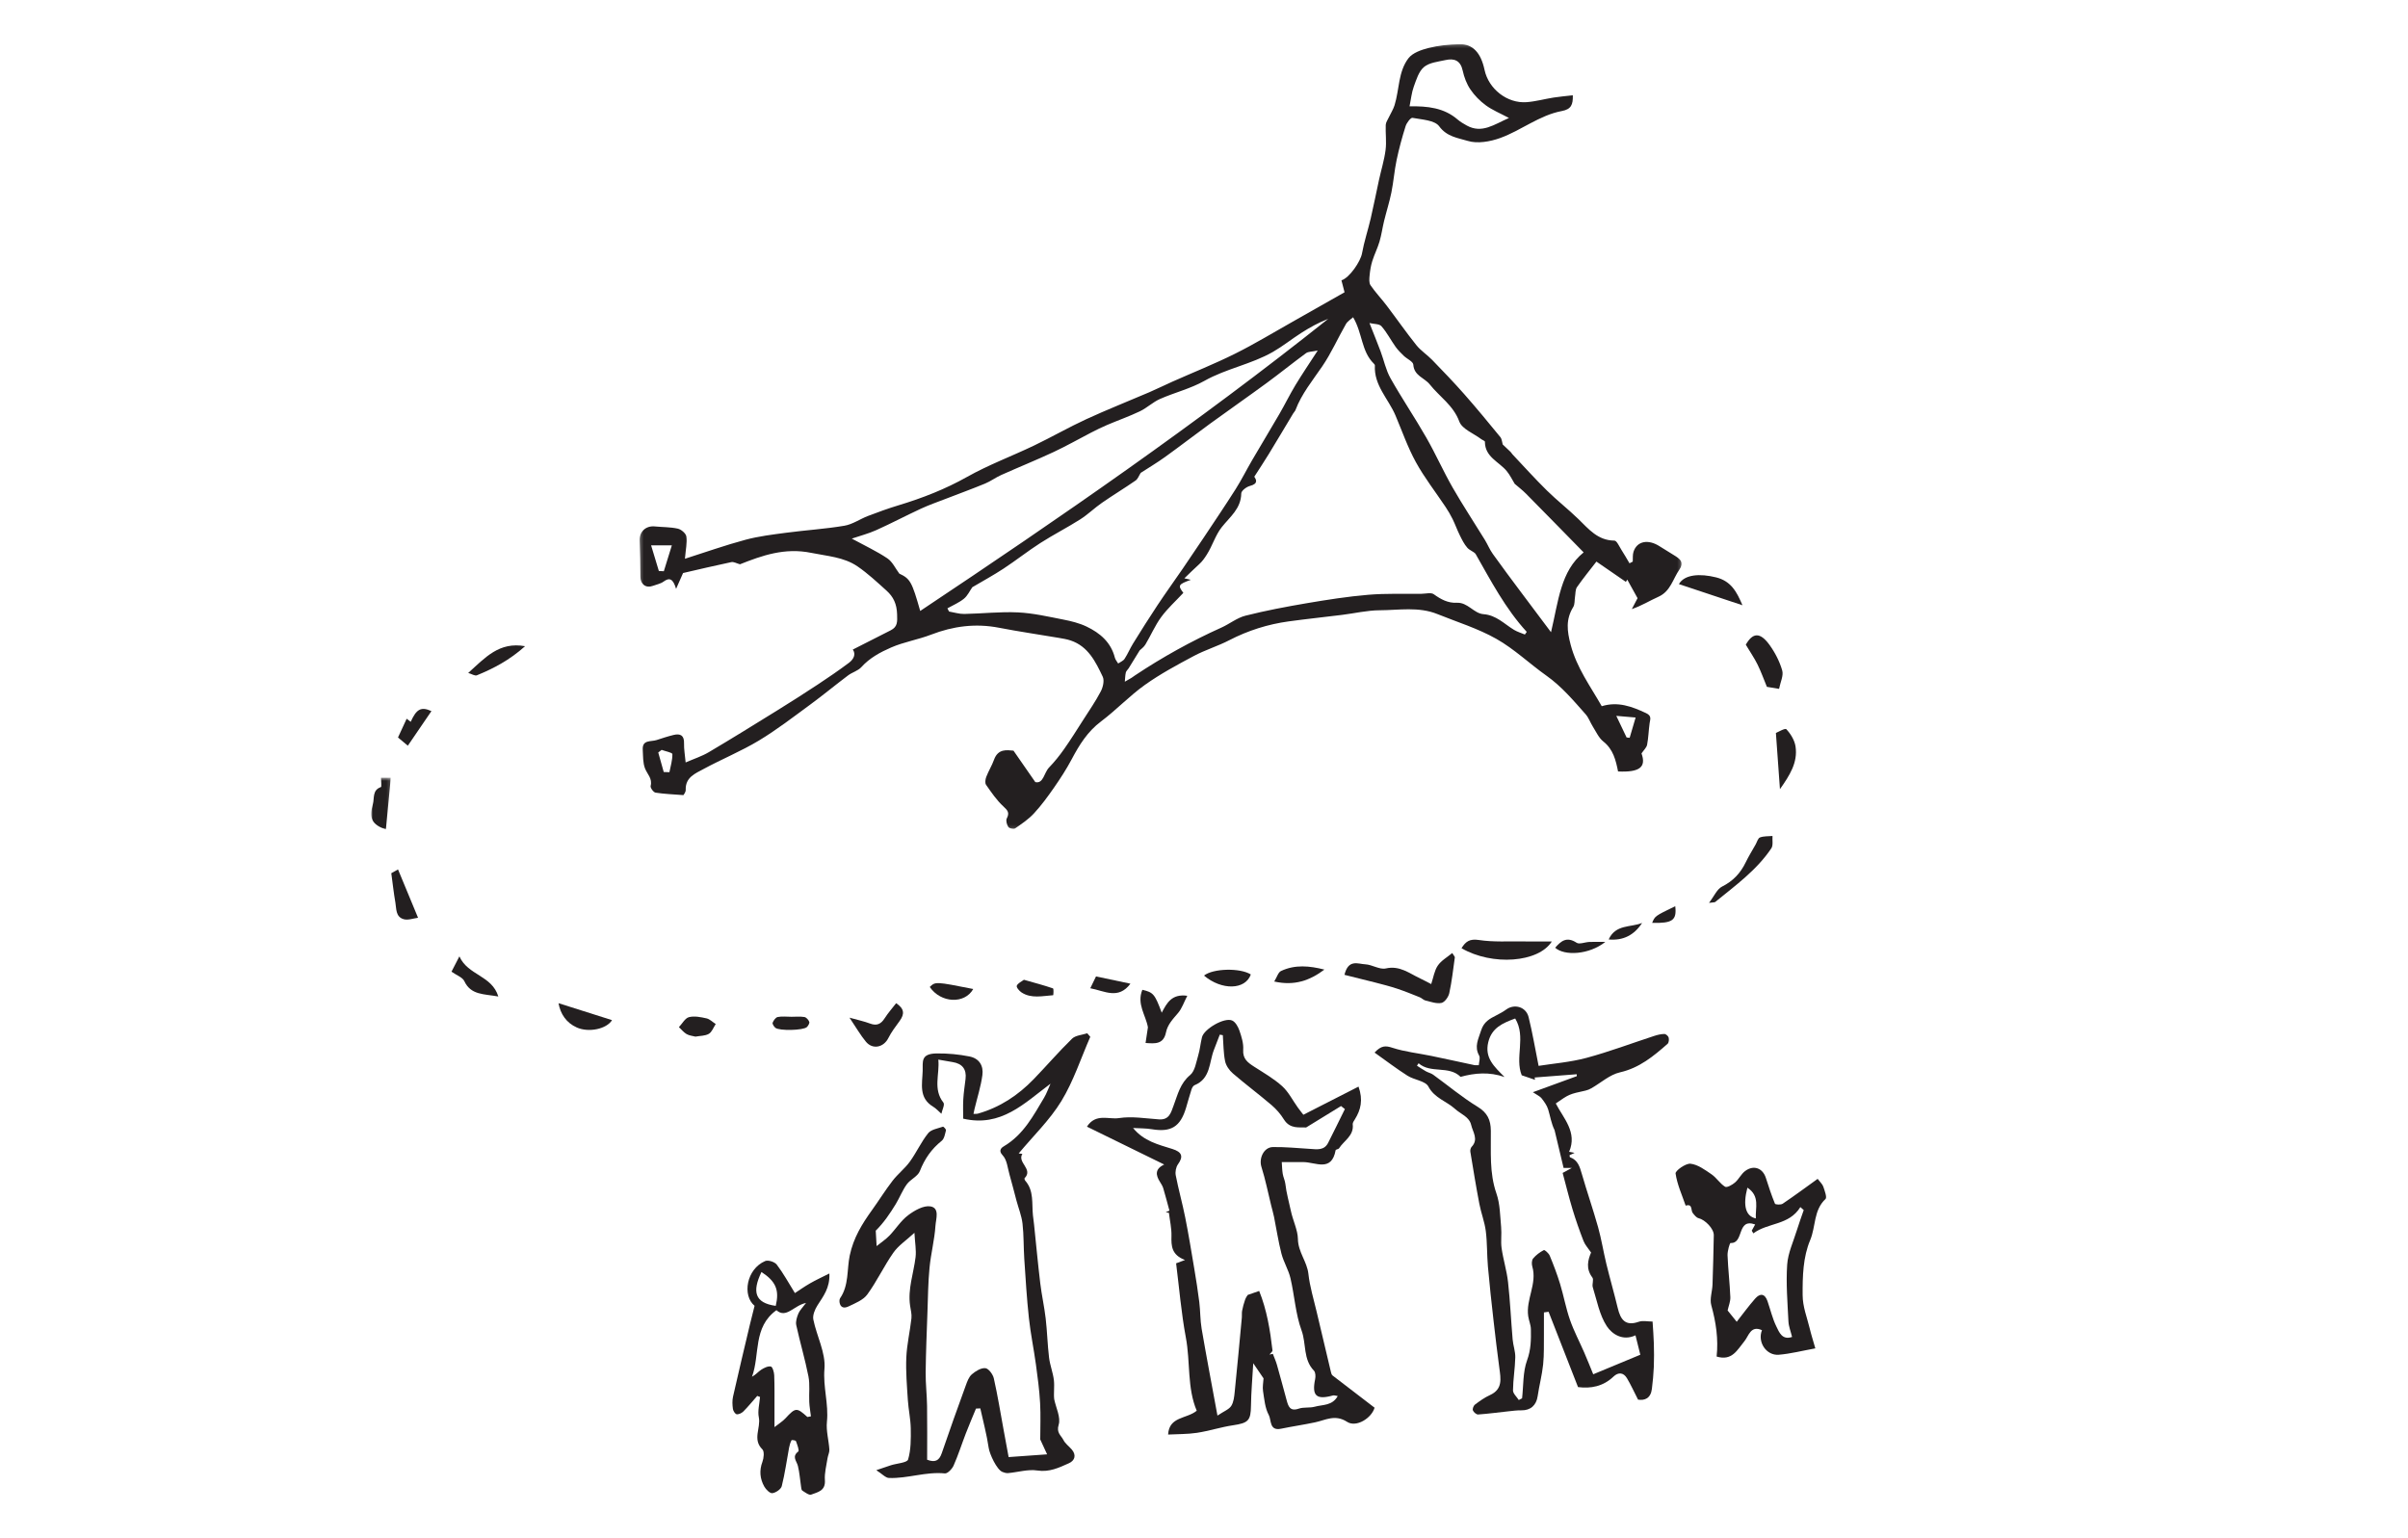 <?xml version="1.0" encoding="UTF-8"?>
<svg width="720px" height="460px" viewBox="0 0 720 460" version="1.1" xmlns="http://www.w3.org/2000/svg" xmlns:xlink="http://www.w3.org/1999/xlink">
    <!-- Generator: Sketch 55 (78076) - https://sketchapp.com -->
    <title>Who</title>
    <desc>Created with Sketch.</desc>
    <defs>
        <polygon id="path-1" points="0.249 0.211 311.808 0.211 311.808 234.882 0.249 234.882"></polygon>
        <polygon id="path-3" points="0 0.569 5.847 0.569 5.847 16.048 0 16.048"></polygon>
    </defs>
    <g id="Who" stroke="none" stroke-width="1" fill="none" fill-rule="evenodd">
        <g id="Group-63" transform="translate(111, 13)">
            <g id="Group-3" transform="translate(80, 0)">
                <mask id="mask-2" fill="white">
                    <use xlink:href="#path-1"></use>
                </mask>
                <g id="Clip-2"></g>
                <path d="M7.458,217.868 C8.024,217.887 8.59,217.908 9.155,217.924 C9.504,216.118 10.091,214.301 10.041,212.505 C10.028,212.057 7.955,211.668 6.829,211.251 C6.493,211.51 6.157,211.769 5.819,212.028 C6.366,213.974 6.911,215.922 7.458,217.868 L7.458,217.868 Z M292.277,201.078 C293.39,203.412 294.374,205.474 295.357,207.536 C295.661,207.57 295.971,207.605 296.275,207.636 C296.851,205.677 297.425,203.715 298.057,201.571 C295.754,201.373 294.263,201.247 292.277,201.078 L292.277,201.078 Z M3.685,150.091 C4.536,152.905 5.269,155.332 6.001,157.758 C6.495,157.782 6.993,157.806 7.487,157.83 C8.262,155.329 9.036,152.829 9.882,150.091 L3.685,150.091 Z M260.183,22.28 C257.521,20.856 255.215,19.924 253.269,18.498 C251.497,17.202 249.869,15.544 248.642,13.73 C247.531,12.09 246.778,10.081 246.355,8.129 C245.702,5.103 243.856,4.372 241.228,4.958 C239.007,5.455 236.405,5.692 234.792,7.028 C233.211,8.338 232.489,10.825 231.722,12.919 C231.077,14.68 230.908,16.616 230.461,18.799 C235.839,18.699 240.762,19.23 244.816,22.728 C245.643,23.441 246.614,24.009 247.576,24.54 C252.103,27.032 255.723,24.236 260.183,22.28 L260.183,22.28 Z M282.512,152.19 C276.59,146.148 270.947,140.366 265.265,134.62 C264.223,133.567 263.028,132.664 261.904,131.689 C261.151,130.467 260.477,129.025 259.488,127.839 C257.161,125.054 252.994,123.652 252.994,119.1 C252.994,118.843 252.259,118.603 251.894,118.326 C249.623,116.607 246.17,115.318 245.342,113.069 C243.557,108.205 239.422,105.646 236.506,101.96 C234.938,99.977 231.812,99.415 231.585,96.048 C231.521,95.111 229.689,94.332 228.74,93.411 C227.865,92.563 226.984,91.694 226.281,90.709 C224.837,88.676 223.687,86.411 222.056,84.555 C221.408,83.821 219.808,83.924 218.476,83.607 C219.761,86.87 220.816,89.445 221.791,92.048 C222.796,94.728 223.37,97.638 224.755,100.096 C228.14,106.106 232.019,111.841 235.448,117.827 C238.256,122.725 240.546,127.919 243.351,132.817 C246.386,138.116 249.766,143.22 252.965,148.427 C253.808,149.803 254.416,151.337 255.35,152.644 C258.113,156.517 260.974,160.32 263.816,164.135 C266.577,167.84 269.361,171.528 272.761,176.062 C274.998,166.725 275.593,157.803 282.512,152.19 L282.512,152.19 Z M84.149,169.704 C125.817,141.947 166.977,113.57 206.144,82.35 C203.272,83.456 200.626,84.932 198.077,86.561 C195.221,88.389 192.558,90.538 189.629,92.222 C183.164,95.938 175.663,97.208 169.114,100.899 C164.981,103.228 160.2,104.384 155.822,106.32 C153.709,107.257 151.951,108.981 149.857,109.985 C146.66,111.514 143.297,112.694 140.029,114.083 C138.413,114.772 136.835,115.553 135.269,116.356 C131.518,118.289 127.85,120.396 124.027,122.178 C118.866,124.584 113.578,126.717 108.377,129.044 C106.714,129.788 105.217,130.918 103.538,131.613 C99.662,133.213 95.714,134.644 91.801,136.162 C89.313,137.126 86.78,138.003 84.361,139.122 C79.879,141.195 75.511,143.511 71.011,145.533 C68.639,146.597 66.085,147.252 63.689,148.068 C67.626,150.209 71.153,151.841 74.34,153.983 C75.86,155.004 76.732,156.987 77.898,158.537 C81.169,160.071 81.669,160.996 84.149,169.704 L84.149,169.704 Z M92.28,168.92 C92.441,169.239 92.605,169.559 92.766,169.875 C94.273,170.132 95.788,170.625 97.29,170.602 C102.655,170.506 108.036,169.881 113.377,170.137 C117.93,170.353 122.459,171.407 126.959,172.286 C129.318,172.746 131.726,173.345 133.876,174.369 C137.895,176.289 141.176,179.059 142.348,183.677 C142.506,184.3 142.998,184.839 143.337,185.417 C143.987,184.963 144.841,184.643 145.246,184.031 C146.205,182.565 146.877,180.913 147.805,179.421 C150.182,175.587 152.58,171.763 155.079,168.006 C157.509,164.344 160.087,160.779 162.575,157.154 C164.677,154.088 166.763,151.007 168.823,147.91 C172.059,143.041 175.34,138.195 178.468,133.258 C180.24,130.464 181.713,127.486 183.384,124.626 C186.081,120 188.865,115.421 191.551,110.787 C193.193,107.954 194.634,105 196.324,102.195 C198.301,98.924 200.456,95.755 203.003,91.824 C201.226,92.199 200.165,92.127 199.512,92.608 C195.554,95.51 191.739,98.602 187.783,101.506 C182.178,105.617 176.467,109.594 170.843,113.681 C166.321,116.969 161.903,120.391 157.366,123.652 C154.952,125.389 152.385,126.915 150.076,128.41 C149.553,129.226 149.23,130.229 148.54,130.704 C145.238,132.994 141.787,135.077 138.482,137.366 C136.248,138.914 134.281,140.86 131.996,142.312 C128.099,144.789 123.963,146.893 120.079,149.383 C116.314,151.796 112.795,154.593 109.056,157.048 C106.013,159.047 102.803,160.787 99.725,162.609 C98.945,163.718 98.305,165.165 97.211,166.052 C95.754,167.235 93.94,167.985 92.28,168.92 L92.28,168.92 Z M264.94,176.751 C265.13,176.49 265.315,176.226 265.5,175.964 C259.083,168.962 254.781,160.676 250.189,152.625 C249.607,151.934 248.43,151.588 247.743,150.811 C246.791,149.737 246.13,148.377 245.482,147.07 C244.697,145.488 244.107,143.806 243.33,142.222 C242.716,140.973 242.003,139.766 241.233,138.607 C238.264,134.148 234.935,129.896 232.362,125.225 C229.922,120.792 228.24,115.942 226.262,111.26 C224.163,106.285 219.763,102.256 220.096,96.281 C220.104,96.107 219.93,95.887 219.784,95.747 C216.009,92.053 216.413,86.625 213.584,81.875 C212.936,82.471 211.932,83.044 211.437,83.913 C209.028,88.106 207.066,92.592 204.348,96.566 C201.461,100.793 198.201,104.751 196.361,109.607 C196.221,109.977 195.893,110.27 195.684,110.616 C193.241,114.677 190.827,118.756 188.357,122.804 C187.03,124.985 185.605,127.113 184.042,129.553 C184.571,130.374 185.369,131.644 182.717,132.326 C181.694,132.587 180.155,133.762 180.142,134.541 C180.071,139.125 176.765,141.541 174.283,144.68 C172.405,147.057 171.53,150.196 169.835,152.858 C169.148,153.935 168.497,154.886 167.546,155.738 C166.041,157.09 164.611,158.527 163.127,159.947 C163.704,160.079 164.275,160.209 165.068,160.388 C161.274,161.767 161.139,162.076 162.826,164.294 C160.584,166.707 158.122,168.917 156.205,171.528 C154.346,174.063 153.101,177.036 151.472,179.751 C150.988,180.556 150.129,181.137 149.772,181.496 C148.529,183.519 147.504,185.195 146.464,186.861 C146.2,187.289 145.729,187.651 145.626,188.105 C145.425,189 145.415,189.938 145.325,190.859 C145.991,190.476 146.663,190.109 147.318,189.71 C147.678,189.494 148.001,189.222 148.352,188.99 C156.581,183.513 165.19,178.729 174.211,174.676 C176.652,173.58 178.862,171.761 181.393,171.119 C187.432,169.593 193.574,168.434 199.719,167.388 C205.811,166.356 211.934,165.389 218.084,164.872 C223.388,164.423 228.745,164.637 234.078,164.571 C235.31,164.558 236.886,164.119 237.706,164.705 C239.826,166.226 241.939,167.393 244.604,167.256 C247.849,167.087 249.676,170.446 252.539,170.662 C256.41,170.953 258.761,173.585 261.701,175.36 C262.698,175.962 263.856,176.294 264.94,176.751 L264.94,176.751 Z M112.039,211.484 C114.342,214.803 116.224,217.514 118.559,220.884 C120.991,221.467 121.155,218.09 122.678,216.511 C124.312,214.819 125.806,212.957 127.16,211.029 C129.159,208.186 131.002,205.236 132.874,202.305 C134.682,199.48 136.602,196.705 138.149,193.74 C138.802,192.486 139.257,190.5 138.717,189.365 C136.589,184.894 134.376,180.303 129.135,178.536 C127.974,178.148 126.742,177.95 125.529,177.744 C119.598,176.735 113.638,175.877 107.734,174.731 C100.717,173.366 94.038,174.227 87.409,176.785 C83.512,178.291 79.276,178.966 75.458,180.627 C72.227,182.032 69.033,183.748 66.542,186.508 C65.54,187.617 63.821,188.042 62.579,188.979 C58.787,191.831 55.13,194.867 51.304,197.674 C46.238,201.384 41.249,205.252 35.882,208.479 C30.591,211.663 24.803,214.021 19.359,216.973 C16.897,218.307 13.899,219.447 14.031,223.205 C14.057,223.912 13.415,224.644 13.351,224.778 C10.284,224.535 7.614,224.451 4.996,224.034 C4.385,223.936 3.402,222.568 3.542,222.035 C4.124,219.814 2.548,218.531 1.871,216.823 C1.207,215.133 1.287,213.126 1.17,211.251 C0.977,208.136 3.632,208.859 5.314,208.312 C6.995,207.766 8.679,207.203 10.395,206.789 C12.421,206.3 13.603,206.895 13.531,209.289 C13.481,211 13.801,212.725 14.01,215.009 C16.546,213.902 18.878,213.155 20.932,211.94 C27.788,207.885 34.56,203.686 41.334,199.488 C45.411,196.964 49.459,194.381 53.462,191.741 C56.638,189.647 59.781,187.498 62.825,185.219 C64.234,184.163 65.003,182.658 63.991,181.25 C67.838,179.297 71.587,177.398 75.331,175.489 C77.415,174.425 77.306,172.954 77.235,170.686 C77.14,167.613 76.132,165.476 74.08,163.631 C71.275,161.106 68.496,158.498 65.395,156.375 C61.286,153.565 56.357,153.315 51.571,152.332 C43.618,150.698 36.812,153.151 30.255,155.749 C29.203,155.464 28.375,154.952 27.685,155.097 C22.804,156.121 17.95,157.28 13.238,158.363 C12.653,159.689 12.114,160.916 11.154,163.095 C10.282,160.148 9.232,159.58 7.423,160.916 C6.54,161.569 5.329,161.782 4.264,162.184 C2.138,162.984 0.493,161.748 0.485,159.485 C0.47,155.878 0.388,152.269 0.253,148.665 C0.15,145.987 2.104,144.152 4.827,144.429 C7.114,144.659 9.457,144.593 11.675,145.092 C12.69,145.322 14.087,146.515 14.219,147.426 C14.494,149.306 14.031,151.292 13.798,154.096 C19.914,152.15 25.831,150.046 31.878,148.422 C35.876,147.347 40.043,146.851 44.163,146.304 C49.927,145.538 55.757,145.187 61.481,144.218 C63.927,143.806 66.154,142.206 68.538,141.295 C71.545,140.144 74.58,139.04 77.663,138.108 C84.784,135.956 91.619,133.295 98.163,129.614 C104.572,126.007 111.55,123.419 118.202,120.23 C123.458,117.711 128.524,114.788 133.815,112.351 C140.01,109.499 146.367,106.996 152.636,104.303 C154.96,103.304 157.223,102.169 159.534,101.142 C165.774,98.367 172.136,95.835 178.246,92.795 C184.116,89.875 189.737,86.456 195.456,83.234 C200.747,80.251 206.025,77.243 211.027,74.405 C210.644,72.929 210.372,71.875 210.099,70.835 C212.569,70.048 215.821,65.129 216.239,62.805 C216.876,59.259 218.034,55.811 218.856,52.291 C219.745,48.489 220.482,44.647 221.318,40.829 C221.971,37.84 222.899,34.89 223.29,31.867 C223.61,29.409 223.24,26.869 223.338,24.371 C223.37,23.602 223.914,22.845 224.263,22.097 C224.824,20.883 225.586,19.732 225.977,18.467 C227.426,13.791 227.05,8.47 230.115,4.441 C231.368,2.796 234.004,1.885 236.188,1.338 C239.152,0.594 242.278,0.295 245.345,0.213 C249.356,0.108 251.796,2.783 252.888,7.913 C254.102,13.603 259.657,17.984 265.463,17.553 C268.176,17.35 270.844,16.597 273.546,16.172 C275.376,15.884 277.229,15.734 279.276,15.496 C279.358,18.287 278.792,19.676 276.013,20.199 C269.268,21.461 263.869,25.997 257.555,28.273 C254.549,29.359 250.744,30.032 247.849,29.134 C245.041,28.26 241.646,27.946 239.324,24.767 C237.978,22.924 234.126,22.771 231.328,22.24 C230.802,22.14 229.594,23.729 229.282,24.725 C228.232,28.046 227.315,31.426 226.596,34.835 C225.924,38.04 225.678,41.336 225.033,44.549 C224.454,47.414 223.552,50.213 222.854,53.057 C222.354,55.108 222.074,57.221 221.479,59.243 C220.892,61.229 219.938,63.104 219.316,65.081 C218.888,66.452 218.655,67.904 218.518,69.338 C218.425,70.32 218.296,71.569 218.785,72.292 C220.221,74.407 222.016,76.274 223.568,78.315 C226.569,82.268 229.404,86.347 232.502,90.221 C233.835,91.884 235.728,93.089 237.225,94.636 C240.466,97.981 243.705,101.337 246.78,104.831 C250.487,109.037 254.052,113.367 257.6,117.705 C258.086,118.3 258.113,119.263 258.314,119.915 C259.054,120.613 259.863,121.36 260.654,122.128 C260.876,122.345 261.019,122.643 261.233,122.87 C264.646,126.485 267.973,130.187 271.516,133.672 C274.527,136.637 277.885,139.257 280.921,142.201 C284.027,145.214 286.743,148.63 291.716,148.667 C292.428,148.67 293.168,150.439 293.816,151.442 C294.662,152.749 295.429,154.112 296.224,155.451 C296.55,155.282 296.872,155.113 297.2,154.944 C297.261,153.961 297.131,152.921 297.425,152.013 C298.459,148.778 301.843,148.147 305.312,150.415 C306.854,151.424 308.466,152.322 310.011,153.33 C311.518,154.31 312.546,155.311 311.142,157.333 C309.183,160.151 308.506,163.847 304.865,165.466 C302.285,166.614 299.881,168.143 296.922,169.147 C297.451,168.141 297.98,167.135 298.636,165.883 C297.75,164.283 296.653,162.305 295.555,160.328 L295.146,161.011 C292.401,159.121 289.657,157.228 286.336,154.941 C284.503,157.315 282.409,159.871 280.527,162.572 C280.008,163.317 280.101,164.494 279.934,165.476 C279.762,166.501 279.908,167.71 279.406,168.526 C277.129,172.223 277.541,175.661 278.641,179.84 C280.458,186.735 284.511,192.185 287.927,198.189 C292.761,196.7 296.938,198.279 301.161,200.249 C302.932,201.078 302.422,202.028 302.242,203.277 C301.938,205.419 301.896,207.602 301.489,209.717 C301.32,210.578 300.487,211.312 299.815,212.313 C301.277,216.358 299.334,218.013 292.806,217.705 C292.137,214.354 291.37,211.093 288.39,208.732 C287.028,207.655 286.243,205.828 285.27,204.296 C284.501,203.087 284.033,201.643 283.102,200.592 C279.469,196.486 275.947,192.288 271.397,189.064 C266.333,185.478 261.77,181.074 256.413,178.048 C250.895,174.929 244.689,173.018 238.766,170.628 C233.171,168.37 227.296,169.471 221.553,169.498 C217.804,169.516 214.063,170.411 210.316,170.876 C204.986,171.539 199.637,172.099 194.314,172.827 C188.095,173.683 182.194,175.544 176.583,178.444 C173.148,180.223 169.37,181.351 165.959,183.17 C160.967,185.832 155.941,188.533 151.345,191.804 C146.718,195.1 142.763,199.327 138.212,202.744 C134.172,205.775 131.708,209.773 129.426,214.079 C127.879,217.002 126.058,219.798 124.167,222.521 C122.306,225.198 120.367,227.857 118.154,230.244 C116.52,232.013 114.445,233.405 112.443,234.786 C112.055,235.055 110.767,234.72 110.484,234.284 C110.042,233.597 109.707,232.383 110.029,231.757 C110.904,230.067 110.331,229.365 109.022,228.161 C107.004,226.31 105.418,223.96 103.834,221.692 C103.464,221.158 103.625,220.031 103.9,219.315 C104.569,217.57 105.585,215.951 106.216,214.198 C107.438,210.794 110.116,211.32 112.039,211.484 L112.039,211.484 Z" id="Fill-1" fill="#231F20" mask="url(#mask-2)"></path>
            </g>
            <path d="M215,297.054 C212.177,303.497 209.983,310.321 206.351,316.278 C202.892,321.947 197.934,326.712 193.59,331.932 C193.793,331.956 194.242,332.014 194.689,332.067 C193.064,334.645 198.043,336.638 195.352,339.336 C195.255,339.431 195.389,339.897 195.547,340.072 C198.212,343.113 197.477,346.894 197.851,350.432 C197.947,351.345 198.091,352.254 198.185,353.167 C198.8,359.028 199.337,364.899 200.04,370.75 C200.462,374.28 201.256,377.768 201.665,381.301 C202.117,385.188 202.202,389.115 202.673,392.999 C202.951,395.292 203.865,397.511 204.121,399.799 C204.333,401.706 204.001,403.672 204.215,405.457 C204.744,408.027 206.225,410.89 205.541,413.085 C204.798,415.479 206.286,416.272 206.965,417.626 C207.511,418.714 208.639,419.507 209.464,420.473 C210.919,422.173 210.344,423.798 208.625,424.57 C205.672,425.892 202.804,427.305 199.174,426.751 C196.373,426.323 193.366,427.262 190.444,427.528 C189.888,427.581 189.276,427.393 188.742,427.185 C187.026,426.515 184.887,421.816 184.623,419.994 C184.04,416.019 182.982,412.108 182.118,408.174 L180.822,408.235 C179.806,410.712 178.748,413.17 177.785,415.665 C176.551,418.863 175.516,422.146 174.129,425.278 C173.683,426.286 172.327,427.701 171.52,427.621 C165.83,427.044 160.406,429.191 154.807,428.986 C153.77,428.946 152.775,427.776 151.017,426.653 C153.174,425.921 154.288,425.528 155.413,425.171 C157.191,424.61 160.23,424.442 160.524,423.455 C161.387,420.537 161.369,417.296 161.321,414.189 C161.275,411.348 160.631,408.517 160.449,405.67 C160.179,401.427 159.808,397.165 159.992,392.932 C160.166,389.016 161.091,385.14 161.524,381.229 C161.657,380.011 161.31,378.731 161.125,377.486 C160.38,372.49 162.179,367.791 162.759,362.949 C163.004,360.882 162.587,358.741 162.419,355.67 C159.952,357.942 157.616,359.478 156.127,361.601 C153.307,365.618 151.214,370.151 148.325,374.11 C147.101,375.786 144.709,376.728 142.693,377.693 C139.964,378.997 139.737,375.903 140.175,375.262 C142.883,371.338 142.183,366.661 143.078,362.436 C144.195,357.163 146.745,353.029 149.731,348.878 C151.821,345.976 153.708,342.922 155.892,340.091 C157.45,338.066 159.554,336.452 161.048,334.39 C163.023,331.666 164.424,328.51 166.514,325.89 C167.412,324.764 169.406,324.474 170.948,323.932 C171.117,323.871 171.924,324.727 171.849,325.012 C171.566,326.119 171.349,327.537 170.563,328.164 C167.508,330.609 165.461,333.568 164.036,337.218 C163.419,338.795 161.211,339.681 160.128,341.177 C158.816,342.986 158.009,345.146 156.838,347.069 C155.114,349.897 153.259,352.651 150.848,355.032 C150.928,356.445 151.011,357.857 151.113,359.642 C152.492,358.528 153.839,357.647 154.927,356.522 C156.851,354.532 158.359,352.055 160.527,350.421 C162.414,348.995 165.135,347.434 167.187,347.766 C170.053,348.227 168.834,351.576 168.706,353.537 C168.436,357.748 167.337,361.898 166.931,366.11 C166.506,370.492 166.471,374.913 166.313,379.319 C166.1,385.347 165.843,391.379 165.776,397.412 C165.741,400.751 166.148,404.09 166.196,407.434 C166.273,412.774 166.217,418.113 166.217,423.53 C168.54,424.408 169.807,423.878 170.587,421.582 C172.889,414.806 175.318,408.075 177.761,401.35 C178.194,400.155 178.678,398.78 179.582,397.995 C180.688,397.037 182.313,396.029 183.615,396.146 C184.575,396.234 185.879,397.979 186.152,399.179 C187.306,404.284 188.135,409.459 189.084,414.612 C189.568,417.246 190.054,419.88 190.583,422.74 C194.355,422.473 198.014,422.207 202.09,421.917 C201.387,420.393 200.711,418.924 200.037,417.467 C200.037,413.931 200.203,410.212 199.992,406.519 C199.773,402.672 199.267,398.836 198.741,395.015 C198.105,390.373 197.142,385.773 196.64,381.117 C196.006,375.259 195.654,369.369 195.263,363.487 C195.028,359.962 195.138,356.405 194.732,352.904 C194.459,350.57 193.539,348.314 192.922,346.018 C192.227,343.433 191.586,340.825 190.845,338.25 C190.281,336.295 190.107,333.892 188.841,332.551 C187.231,330.851 188.752,330.032 189.343,329.678 C195.042,326.246 197.99,320.63 201.208,315.232 C201.922,314.038 202.381,312.689 203.106,311.079 C195.255,316.94 188.362,324.155 177.002,321.535 C177.002,319.752 176.909,317.736 177.026,315.732 C177.144,313.697 177.462,311.675 177.703,309.648 C178.047,306.767 176.748,305.077 173.838,304.612 C172.509,304.402 171.186,304.159 169.561,303.875 C170.007,308.278 167.898,312.691 171.087,316.733 C171.552,317.323 170.713,318.933 170.478,320.066 C169.66,319.353 168.925,318.499 168.005,317.948 C163.619,315.312 164.771,311.119 164.883,307.23 C164.964,304.489 164.215,302.071 169.147,302.026 C172.517,301.997 175.655,302.303 178.857,302.93 C181.899,303.532 183.102,305.812 182.738,308.509 C182.276,311.928 181.196,315.264 180.386,318.635 C180.269,319.124 180.178,319.619 180.073,320.111 C180.528,320.085 181.006,320.141 181.434,320.018 C187.953,318.169 193.4,314.554 198.057,309.746 C201.927,305.745 205.557,301.507 209.539,297.623 C210.584,296.604 212.544,296.513 214.083,296 C214.388,296.349 214.693,296.7 215,297.054" id="Fill-4" fill="#231F20"></path>
            <path d="M254.631,296.57 C254.327,296.515 254.025,296.462 253.721,296.406 C253.142,297.921 252.571,299.438 251.976,300.945 C250.498,304.713 251.009,309.562 246.173,311.528 C245.763,311.692 245.424,312.304 245.268,312.779 C244.673,314.605 244.179,316.462 243.629,318.304 C241.94,323.959 239.155,325.647 233.434,324.697 C231.583,324.389 229.671,324.441 227.789,324.325 C231.006,328.283 235.361,329.281 239.531,330.595 C242.426,331.502 242.899,332.84 241.226,335.165 C240.612,336.012 240.35,337.444 240.554,338.492 C241.368,342.692 242.54,346.83 243.375,351.028 C244.385,356.086 245.216,361.176 246.07,366.263 C246.635,369.627 247.175,373.002 247.593,376.387 C247.92,379.028 247.844,381.725 248.291,384.34 C249.716,392.659 251.299,400.952 253.023,410.332 C255.004,409 256.482,408.48 257.145,407.44 C257.886,406.277 258.034,404.662 258.182,403.219 C258.941,395.804 259.623,388.387 260.318,380.968 C260.382,380.305 260.268,379.622 260.398,378.975 C260.622,377.854 260.905,376.73 261.297,375.654 C261.542,374.96 262.024,374.35 262.084,374.242 C263.377,373.793 264.21,373.503 265.498,373.057 C267.78,378.717 268.774,384.736 269.475,390.815 C269.52,391.195 268.88,391.651 268.557,392.073 C268.901,392.007 269.245,391.941 269.591,391.875 C270.003,392.973 270.495,394.047 270.815,395.171 C271.812,398.675 272.743,402.195 273.702,405.707 C274.202,407.551 274.704,409.161 277.341,408.25 C278.827,407.741 280.601,408.1 282.134,407.67 C284.464,407.021 287.367,407.433 288.99,404.48 C288.337,404.393 287.914,404.213 287.568,404.308 C282.573,405.694 281.201,404.417 282.229,399.446 C282.399,398.636 282.362,397.398 281.87,396.891 C278.589,393.517 279.622,388.841 278.179,384.894 C276.365,379.933 276.071,374.437 274.85,369.234 C274.26,366.725 272.809,364.421 272.161,361.917 C271.228,358.302 270.683,354.587 269.943,350.925 C269.707,349.761 269.364,348.621 269.081,347.468 C268.129,343.626 267.367,339.724 266.175,335.961 C265.36,333.386 266.878,330.059 269.625,330.025 C273.308,329.974 277.002,330.341 280.685,330.571 C282.764,330.703 284.929,331.112 286.121,328.758 C287.822,325.412 289.461,322.032 291.124,318.668 C290.741,318.365 290.36,318.064 289.976,317.758 C286.708,319.766 283.438,321.776 279.519,324.18 C277.758,323.993 274.776,324.811 272.891,321.763 C271.912,320.177 270.63,318.692 269.21,317.481 C265.416,314.243 261.41,311.256 257.635,308.006 C256.572,307.09 255.58,305.684 255.31,304.351 C254.795,301.816 254.827,299.172 254.631,296.57 M214,323.924 C216.649,319.827 220.499,321.845 223.571,321.365 C227.445,320.763 231.543,321.47 235.53,321.747 C238.658,321.966 239.137,319.663 239.933,317.547 C241.154,314.317 241.866,310.958 244.867,308.481 C246.31,307.288 246.651,304.66 247.27,302.618 C247.804,300.847 247.949,298.966 248.402,297.169 C249.02,294.707 255.065,291.179 257.391,292.172 C258.396,292.599 259.202,294.05 259.596,295.206 C260.226,297.034 260.852,299.037 260.723,300.913 C260.53,303.673 262.127,304.789 264.036,306.016 C266.889,307.853 269.887,309.568 272.378,311.821 C274.287,313.552 275.498,316.04 277.037,318.177 C277.634,319.011 278.285,319.811 278.71,320.367 C284.366,317.481 289.736,314.739 295.206,311.948 C296.624,315.987 295.859,318.921 294.125,321.713 C293.831,322.183 293.416,322.75 293.469,323.222 C293.874,326.639 290.867,328.077 289.384,330.389 C289.194,330.687 288.401,330.726 288.358,330.972 C287.142,337.589 282.377,334.539 278.734,334.523 C276.672,334.515 274.609,334.521 272.251,334.521 C272.349,335.811 272.359,336.946 272.544,338.051 C272.716,339.067 273.216,340.043 273.33,341.059 C273.631,343.777 274.406,346.384 274.953,349.017 C275.556,351.93 277.042,354.883 277.076,357.458 C277.134,361.482 279.81,364.25 280.217,367.946 C280.63,371.746 281.788,375.466 282.666,379.213 C284.072,385.247 285.513,391.279 286.954,397.308 C287.039,397.667 287.163,398.116 287.425,398.322 C291.592,401.549 295.783,404.741 300,407.968 C299.149,411.039 294.561,413.987 291.801,412.206 C288.197,409.881 285.423,411.657 282.256,412.338 C278.864,413.063 275.418,413.554 272.021,414.259 C268.496,414.989 269.168,411.625 268.38,410.179 C267.235,408.079 267.034,405.422 266.648,402.971 C266.458,401.746 266.738,400.448 266.804,399.2 C265.95,397.944 265.009,396.559 263.724,394.675 C263.47,399.213 263.1,403.306 263.047,407.404 C262.986,411.81 262.267,412.549 257.672,413.229 C254.055,413.765 250.533,414.926 246.918,415.48 C244.089,415.913 241.181,415.842 238.267,416 C238.574,410.549 243.788,411.369 246.828,408.876 C243.92,402.021 244.956,394.364 243.579,387.007 C242.183,379.538 241.567,371.923 240.662,364.793 C241.249,364.574 241.947,364.313 243.325,363.798 C239.282,362.271 239.195,359.603 239.272,356.632 C239.333,354.326 238.788,352.004 238.51,349.69 C238.19,349.632 237.873,349.579 237.556,349.521 C238.074,349.294 238.592,349.067 238.664,349.036 C238.045,346.766 237.474,344.545 236.818,342.347 C236.617,341.679 236.221,341.051 235.842,340.452 C234.539,338.405 234.272,336.581 237.104,335.246 C229.365,331.455 221.818,327.755 214,323.924" id="Fill-6" fill="#231F20"></path>
            <path d="M313.164,304.965 L312.676,305.699 C313.565,306.261 314.433,306.86 315.351,307.372 C316.052,307.765 316.894,307.931 317.53,308.393 C321.953,311.594 326.157,315.137 330.799,317.971 C333.751,319.771 334.727,321.903 334.766,325.12 C334.848,331.408 334.278,337.714 336.439,343.913 C337.531,347.042 337.528,350.581 337.844,353.948 C338.045,356.043 337.689,358.204 337.984,360.275 C338.472,363.676 339.53,367.004 339.91,370.413 C340.543,376.105 340.796,381.839 341.284,387.549 C341.439,389.351 342.117,391.137 342.075,392.924 C342.004,396.214 341.424,399.494 341.392,402.782 C341.381,403.742 342.513,404.711 343.12,405.674 L344.109,405.157 C344.541,401.344 344.322,397.293 345.602,393.795 C346.765,390.618 346.807,387.612 346.741,384.472 C346.715,383.192 346.137,381.931 345.947,380.643 C345.19,375.598 348.672,370.893 347.163,365.753 C346.947,365.017 346.968,363.872 347.403,363.352 C348.263,362.317 349.418,361.46 350.613,360.84 C350.866,360.708 352.085,361.792 352.38,362.515 C353.528,365.286 354.601,368.102 355.477,370.972 C356.558,374.527 357.21,378.224 358.434,381.722 C359.602,385.071 361.288,388.243 362.707,391.507 C363.632,393.636 364.484,395.797 365.381,397.977 C370.332,395.921 375.066,393.958 379.461,392.132 C378.891,389.842 378.495,388.248 378.015,386.33 C374.164,388.127 370.975,385.926 369.438,383.591 C367.233,380.237 366.489,375.909 365.247,371.957 C364.964,371.054 365.608,369.677 365.131,369.049 C363.092,366.368 363.806,363.777 364.737,361.563 C363.872,360.278 362.939,359.301 362.485,358.135 C361.266,355.008 360.156,351.826 359.183,348.612 C358.107,345.058 357.228,341.445 356.236,337.762 C356.904,337.398 357.542,337.049 358.985,336.266 L356.519,336.266 C355.559,332.247 354.691,328.608 353.823,324.969 C352.831,322.961 352.533,320.805 351.9,318.755 C351.528,317.555 350.716,316.444 349.925,315.433 C349.453,314.831 348.632,314.507 347.332,313.625 C352.103,311.881 356.287,310.354 360.465,308.826 C360.459,308.636 360.451,308.44 360.443,308.25 C356.247,308.575 352.053,308.9 347.857,309.224 C347.899,309.456 347.941,309.686 347.981,309.918 C346.678,309.472 345.372,309.029 344.003,308.562 C341.856,303.245 345.383,297.086 342.049,291.579 C338.332,292.943 335.022,294.347 333.988,298.693 C332.878,303.361 335.737,305.939 338.865,309.076 C334.292,307.488 329.992,307.86 325.719,309.029 C322.195,305.546 316.783,308.145 313.164,304.965 L313.164,304.965 Z M350.642,379.477 C350.642,381.601 350.666,383.725 350.637,385.844 C350.597,388.908 350.719,391.987 350.405,395.024 C350.072,398.22 349.226,401.36 348.759,404.545 C348.363,407.257 346.638,408.801 343.89,408.756 C342.597,408.735 341.297,408.914 340.007,409.052 C336.99,409.371 333.98,409.793 330.955,409.999 C330.441,410.033 329.61,409.313 329.399,408.761 C329.23,408.31 329.594,407.355 330.024,407.033 C331.44,405.97 332.912,404.914 334.516,404.188 C338.364,402.434 337.736,399.309 337.312,396.122 C336.679,391.388 336.104,386.644 335.571,381.897 C334.967,376.519 334.365,371.141 333.893,365.75 C333.582,362.217 333.703,358.642 333.255,355.132 C332.902,352.388 331.852,349.739 331.33,347.008 C330.34,341.833 329.491,336.632 328.639,331.434 C328.563,330.967 328.713,330.284 329.027,329.956 C331.155,327.727 329.367,325.513 328.89,323.431 C328.323,320.951 325.743,320.159 324.071,318.628 C321.539,316.312 317.928,315.417 316.095,311.931 C315.206,310.237 311.861,309.968 309.857,308.696 C306.536,306.585 303.403,304.184 300,301.77 C302.012,299.617 303.3,299.669 305.336,300.334 C309.065,301.553 313.059,301.957 316.928,302.759 C321.254,303.651 325.566,304.612 329.887,305.53 C330.187,305.591 330.512,305.538 331.166,305.538 C331.224,304.569 331.662,303.385 331.264,302.664 C329.76,299.939 331.037,297.759 331.841,295.189 C332.672,292.534 334.45,291.627 336.494,290.59 C337.48,290.086 338.467,289.553 339.356,288.901 C341.819,287.099 345.285,288.078 346.053,291.149 C347.213,295.791 347.997,300.53 349.046,305.744 C353.359,305.055 358.486,304.662 363.369,303.353 C370.213,301.516 376.871,298.986 383.623,296.788 C384.596,296.471 385.635,296.221 386.643,296.207 C387.089,296.202 387.801,296.806 387.927,297.263 C388.08,297.838 387.999,298.809 387.616,299.15 C383.399,302.854 379.186,306.364 373.362,307.686 C370.321,308.377 367.678,310.815 364.838,312.433 C364.297,312.742 363.696,313.005 363.092,313.137 C358.199,314.209 358.196,314.198 354.182,316.987 C356.484,321.449 360.689,325.581 358.172,331.447 C358.383,331.492 358.982,331.611 359.805,331.774 C359.146,332.073 358.718,332.268 358.302,332.458 C358.352,332.711 358.339,333.036 358.431,333.067 C360.818,333.925 361.367,335.97 361.992,338.126 C363.524,343.448 365.349,348.683 366.842,354.016 C367.85,357.628 368.428,361.36 369.316,365.009 C370.387,369.408 371.653,373.759 372.708,378.163 C373.531,381.585 374.94,383.691 378.986,382.274 C380.197,381.852 381.682,382.208 383.124,382.208 C383.264,384.535 383.446,386.633 383.504,388.734 C383.567,391.063 383.594,393.401 383.499,395.729 C383.407,397.937 383.19,400.146 382.921,402.341 C382.573,405.186 380.764,405.877 378.785,405.558 C377.54,403.133 376.612,401.064 375.454,399.133 C374.418,397.399 372.851,397.317 371.45,398.655 C368.34,401.626 364.64,402.304 360.834,401.803 C357.867,394.217 354.952,386.752 352.032,379.284 L350.642,379.477 Z" id="Fill-8" fill="#231F20"></path>
            <path d="M411.478,342.169 C410.055,347.619 410.988,350.719 414.003,351.368 C413.794,348.273 415.335,344.716 411.478,342.169 M413.799,353.171 C408.2,351.165 410.566,358.952 406.445,358.71 C406.198,358.694 405.496,361.127 405.543,362.396 C405.706,366.573 406.203,370.735 406.379,374.91 C406.431,376.2 405.863,377.514 405.564,378.894 C406.424,379.963 407.419,381.195 408.284,382.272 C410.073,380.003 411.829,377.591 413.786,375.358 C415.243,373.696 416.679,373.78 417.486,376.097 C418.358,378.615 418.958,381.259 420.114,383.634 C420.968,385.386 421.872,387.845 424.835,386.808 C424.437,385.17 423.821,383.676 423.748,382.153 C423.475,376.509 422.993,370.825 423.368,365.212 C423.604,361.721 425.218,358.319 426.271,354.894 C426.894,352.87 427.633,350.878 428.32,348.872 C427.984,348.574 427.649,348.276 427.314,347.977 C423.897,353.506 417.653,352.548 413.265,355.833 C413.1,355.567 412.94,355.303 412.777,355.036 C413.081,354.48 413.388,353.92 413.799,353.171 M432.483,339.536 C433.204,340.499 433.914,341.106 434.176,341.868 C434.587,343.082 435.334,345.093 434.833,345.56 C431.231,348.914 431.946,353.828 430.251,357.847 C428.11,362.937 427.958,368.642 427.995,374.292 C428.016,377.847 429.302,380.921 430.091,384.196 C430.539,386.077 431.134,387.922 431.791,390.228 C427.835,390.943 424.371,391.849 420.855,392.134 C417.116,392.432 414.415,388.318 415.838,384.792 C412.455,383.243 411.892,386.497 410.595,388.072 C408.444,390.68 406.911,394.076 402.276,392.672 C402.842,387.494 402.09,382.404 400.678,377.322 C400.159,375.453 400.971,373.234 401.047,371.173 C401.22,366.244 401.335,361.314 401.43,356.385 C401.466,354.445 398.849,351.764 396.865,351.289 C396.205,351.131 395.629,350.358 395.144,349.756 C394.494,348.951 395.181,346.88 393.017,347.542 C391.927,344.352 390.48,341.211 390.003,337.931 C389.883,337.118 393.006,334.854 394.455,335.007 C396.656,335.245 398.804,336.844 400.762,338.182 C402.258,339.208 403.285,340.963 404.817,341.895 C405.373,342.23 406.961,341.322 407.778,340.62 C408.915,339.641 409.602,338.098 410.786,337.206 C413.328,335.29 416.058,336.3 416.998,339.243 C417.834,341.837 418.67,344.436 419.713,346.948 C419.836,347.252 421.468,347.347 422.029,346.969 C425.545,344.6 428.956,342.069 432.483,339.536" id="Fill-10" fill="#231F20"></path>
            <path d="M116.682,367.384 C113.882,373.225 114.602,376.643 120.953,377.518 C122.066,372.798 121.025,370.235 116.682,367.384 M130.417,410.751 C130.767,410.685 131.119,410.618 131.471,410.549 C131.298,409.118 131.036,407.688 130.971,406.249 C130.852,403.695 131.212,401.06 130.725,398.594 C129.712,393.448 128.2,388.41 127.084,383.285 C126.85,382.216 127.275,380.883 127.718,379.811 C128.117,378.841 128.954,378.059 130.01,376.64 C126.369,377.356 124.084,381.439 121.155,378.807 C114.073,383.916 116.278,392.072 113.858,398.705 C115.039,398.074 115.736,397.165 116.635,396.592 C117.49,396.049 118.635,395.473 119.497,395.659 C120,395.768 120.453,397.335 120.492,398.263 C120.624,401.466 120.564,404.679 120.575,407.89 C120.58,409.772 120.575,411.655 120.575,413.776 C121.88,412.745 122.991,412.076 123.841,411.159 C126.866,407.89 127.203,407.834 130.417,410.751 M115.415,404.446 C114.05,405.997 112.739,407.606 111.292,409.072 C110.794,409.574 109.919,410.006 109.279,409.929 C108.826,409.873 108.222,408.943 108.142,408.338 C107.979,407.129 107.914,405.824 108.181,404.647 C109.81,397.417 111.538,390.21 113.247,383.001 C113.659,381.249 114.117,379.509 114.622,377.502 C110.882,374.408 112.18,366.531 117.775,364.118 C118.671,363.731 120.624,364.354 121.253,365.178 C123.216,367.748 124.781,370.638 126.682,373.692 C127.845,372.939 129.505,371.759 131.259,370.752 C132.976,369.763 134.781,368.946 136.986,367.832 C137.193,372.175 135.134,374.67 133.414,377.383 C132.652,378.589 131.93,380.328 132.189,381.609 C133.194,386.57 135.924,391.563 135.517,396.319 C135.053,401.768 136.804,406.851 136.255,412.18 C135.975,414.884 136.804,417.7 136.983,420.476 C137.04,421.341 136.561,422.223 136.429,423.114 C136.107,425.281 135.491,427.484 135.646,429.621 C135.885,432.882 133.458,433.222 131.557,433.956 C130.896,434.213 129.736,433.283 128.886,432.755 C128.619,432.59 128.581,431.97 128.516,431.548 C128.205,429.488 128.073,427.383 127.573,425.371 C127.2,423.886 125.672,422.608 127.692,421.062 C128.044,420.797 127.368,418.989 126.99,417.963 C126.9,417.721 125.739,417.57 125.669,417.703 C125.314,418.387 125.079,419.166 124.936,419.941 C124.221,423.772 123.701,427.651 122.75,431.419 C122.512,432.357 120.984,433.389 119.94,433.529 C119.212,433.627 118.021,432.442 117.521,431.546 C116.228,429.228 115.98,426.773 116.972,424.138 C117.391,423.024 117.578,421.036 116.954,420.428 C113.91,417.456 116.537,414.004 115.892,410.857 C115.495,408.935 116.099,406.798 116.252,404.759 C115.974,404.655 115.695,404.549 115.415,404.446" id="Fill-12" fill="#231F20"></path>
            <path d="M291,278.524 C292.161,273.73 295.059,275.275 297.187,275.369 C299.276,275.463 301.502,277.035 303.379,276.608 C307.518,275.67 310.39,278.081 313.651,279.61 C314.669,280.087 315.654,280.629 316.937,281.286 C317.59,279.334 317.873,277.282 318.899,275.771 C319.918,274.259 321.683,273.29 323.223,272 C323.712,272.805 324.031,273.086 323.998,273.314 C323.5,276.893 323.106,280.493 322.336,284.012 C322.085,285.155 320.955,286.729 319.998,286.922 C318.508,287.223 316.813,286.582 315.234,286.209 C314.623,286.067 314.125,285.476 313.518,285.235 C311.287,284.342 309.058,283.427 306.782,282.671 C304.628,281.954 302.423,281.396 300.23,280.828 C297.169,280.034 294.097,279.293 291,278.524" id="Fill-14" fill="#231F20"></path>
            <path d="M231.526,298.899 C231.784,297.186 232.013,295.657 232.232,294.216 C231.617,290.608 228.816,287.274 230.569,283 C233.857,283.77 234.295,284.283 236.36,289.844 C237.885,286.987 239.296,284.144 244,284.787 C242.996,286.734 242.415,288.55 241.28,289.894 C239.758,291.699 238.117,293.346 237.627,295.757 C236.881,299.415 234.227,299.083 231.526,298.899" id="Fill-16" fill="#231F20"></path>
            <path d="M353,268.544 C349.026,274.864 335.206,275.9 326,270.564 C327.225,268.553 328.452,267.686 331.158,268.101 C335.509,268.764 339.998,268.469 344.431,268.536 C347.186,268.58 349.939,268.544 353,268.544" id="Fill-18" fill="#231F20"></path>
            <path d="M420.946,193 C419.436,192.751 418.362,192.573 417.308,192.399 C416.371,190.133 415.57,187.866 414.51,185.723 C413.548,183.778 412.302,181.967 411,179.795 C413.047,176.208 415.222,175.924 418.059,179.816 C419.736,182.12 421.105,184.789 421.886,187.488 C422.334,189.041 421.341,190.986 420.946,193" id="Fill-20" fill="#231F20"></path>
            <path d="M143,291.329 C145.583,292.052 147.42,292.438 149.152,293.091 C151.165,293.848 152.414,293.242 153.509,291.522 C154.527,289.929 155.803,288.491 156.953,287 C159.369,288.624 159.573,290.183 157.95,292.381 C156.752,294.005 155.519,295.644 154.617,297.433 C153.204,300.242 149.926,300.955 147.908,298.519 C146.275,296.545 144.994,294.289 143,291.329" id="Fill-22" fill="#231F20"></path>
            <path d="M410,168 C403.692,165.9 397.385,163.8 391,161.674 C392.701,158.727 397.332,158.479 402.116,159.662 C406.646,160.783 408.331,164.074 410,168" id="Fill-24" fill="#231F20"></path>
            <path d="M400,257 C401.558,254.968 402.388,252.893 403.887,252.139 C407.2,250.481 409.415,248.102 410.975,244.875 C411.86,243.048 412.936,241.317 413.934,239.546 C414.351,238.809 414.627,237.667 415.241,237.439 C416.382,237.011 417.723,237.116 418.984,237 C418.889,238.243 419.238,239.78 418.635,240.685 C414.243,247.233 407.884,251.814 401.869,256.723 C401.666,256.89 401.274,256.825 400,257" id="Fill-26" fill="#231F20"></path>
            <path d="M421.209,223 C420.823,217.67 420.444,212.337 420,206.185 C420.656,205.935 422.738,204.664 423.134,205.085 C424.409,206.452 425.58,208.352 425.867,210.203 C426.622,215.054 424.037,218.982 421.209,223" id="Fill-28" fill="#231F20"></path>
            <path d="M72,292.07 C70.376,294.732 65.034,295.857 61.471,294.272 C58.299,292.859 56.557,290.178 56,287 C61.181,288.641 66.488,290.324 72,292.07" id="Fill-30" fill="#231F20"></path>
            <g id="Group-34" transform="translate(0, 219)">
                <mask id="mask-4" fill="white">
                    <use xlink:href="#path-3"></use>
                </mask>
                <g id="Clip-33"></g>
                <path d="M2.922,0.569 L5.847,0.569 C5.348,5.829 4.866,10.946 4.383,16.048 C0.26,14.634 -0.729,12.761 0.482,8.524 C1.002,6.709 0.247,4.287 2.887,3.378 C3.156,3.283 2.922,1.671 2.922,0.569" id="Fill-32" fill="#231F20" mask="url(#mask-4)"></path>
            </g>
            <path d="M38,285 C33.695,284.214 29.8,284.627 27.83,280.401 C27.307,279.275 25.568,278.688 24,277.578 C24.548,276.519 25.215,275.219 26.36,273 C28.91,278.717 36.066,278.648 38,285" id="Fill-35" fill="#231F20"></path>
            <path d="M6,248.135 C6.32,247.956 7.216,247.449 8.008,247 C9.95,251.681 11.835,256.232 14,261.461 C12.647,261.624 10.991,262.265 9.684,261.878 C7.261,261.167 7.55,258.764 7.221,256.905 C6.741,254.181 6.446,251.422 6,248.135" id="Fill-37" fill="#231F20"></path>
            <path d="M29,188.241 C34.088,183.662 38.232,178.853 46,180.244 C41.354,184.42 36.588,186.894 31.598,188.944 C30.992,189.194 30.05,188.549 29,188.241" id="Fill-39" fill="#231F20"></path>
            <path d="M249,278.747 C251.703,276.578 259.806,276.385 263,278.412 C261.356,283.053 254.314,283.22 249,278.747" id="Fill-41" fill="#231F20"></path>
            <path d="M285,276.953 C280.686,280.197 276.063,281.892 270,280.522 C270.801,279.221 271.192,277.772 272.014,277.384 C276.198,275.401 280.554,275.82 285,276.953" id="Fill-43" fill="#231F20"></path>
            <path d="M96.935,297 C96.106,296.781 95.109,296.708 94.301,296.243 C93.44,295.744 92.758,294.875 92,294.167 C92.987,293.122 93.848,291.473 94.998,291.179 C96.643,290.76 98.531,291.159 100.255,291.54 C101.234,291.762 102.089,292.651 103,293.238 C102.334,294.245 101.852,295.64 100.95,296.16 C99.823,296.812 98.354,296.74 96.935,297" id="Fill-45" fill="#231F20"></path>
            <path d="M18,199.658 C15.606,203.162 13.388,206.412 10.94,210 C9.957,209.179 8.954,208.343 8,207.544 C8.901,205.596 9.696,203.88 10.592,201.937 C10.937,202.198 11.371,202.526 11.805,202.854 C13.5,199.069 14.891,198.223 18,199.658" id="Fill-47" fill="#231F20"></path>
            <path d="M167,282.153 C168.71,280.527 168.71,280.527 180,282.76 C177.444,287.335 170.312,287.004 167,282.153" id="Fill-49" fill="#231F20"></path>
            <path d="M195.154,280 C198.417,280.932 201.172,281.651 203.84,282.574 C204.12,282.67 203.957,284.611 203.911,284.616 C200.708,284.836 197.383,285.693 194.455,283.797 C193.752,283.345 192.835,282.237 193.025,281.777 C193.343,281.011 194.473,280.524 195.154,280" id="Fill-51" fill="#231F20"></path>
            <path d="M369,268.675 C364.199,272.517 356.788,272.935 354,270.416 C355.748,268.41 357.443,266.974 360.421,268.93 C361.223,269.46 362.919,268.745 364.207,268.688 C365.499,268.626 366.796,268.675 369,268.675" id="Fill-53" fill="#231F20"></path>
            <path d="M125.508,291.07 C126.85,291.07 128.212,290.927 129.52,291.138 C130.084,291.232 130.745,291.971 130.974,292.583 C131.117,292.955 130.651,293.786 130.246,294.156 C129.148,295.153 122.05,295.32 120.848,294.369 C120.419,294.029 119.886,293.183 120.021,292.843 C120.297,292.152 120.926,291.262 121.535,291.138 C122.817,290.881 124.179,291.062 125.508,291.062 L125.508,291.07 Z" id="Fill-55" fill="#231F20"></path>
            <path d="M215,282.534 C215.622,281.248 216.152,280.158 216.712,279 C220.143,279.724 223.482,280.425 227,281.167 C223.384,286.019 219.279,283.342 215,282.534" id="Fill-57" fill="#231F20"></path>
            <path d="M380,263 C377.61,266.65 374.366,268.333 370,267.945 C372.073,263.342 376.628,264.393 380,263" id="Fill-59" fill="#231F20"></path>
            <path d="M389.902,258 C390.411,262.217 389.057,263.137 383,262.984 C383.827,260.944 383.827,260.944 389.902,258" id="Fill-61" fill="#231F20"></path>
        </g>
    </g>
</svg>